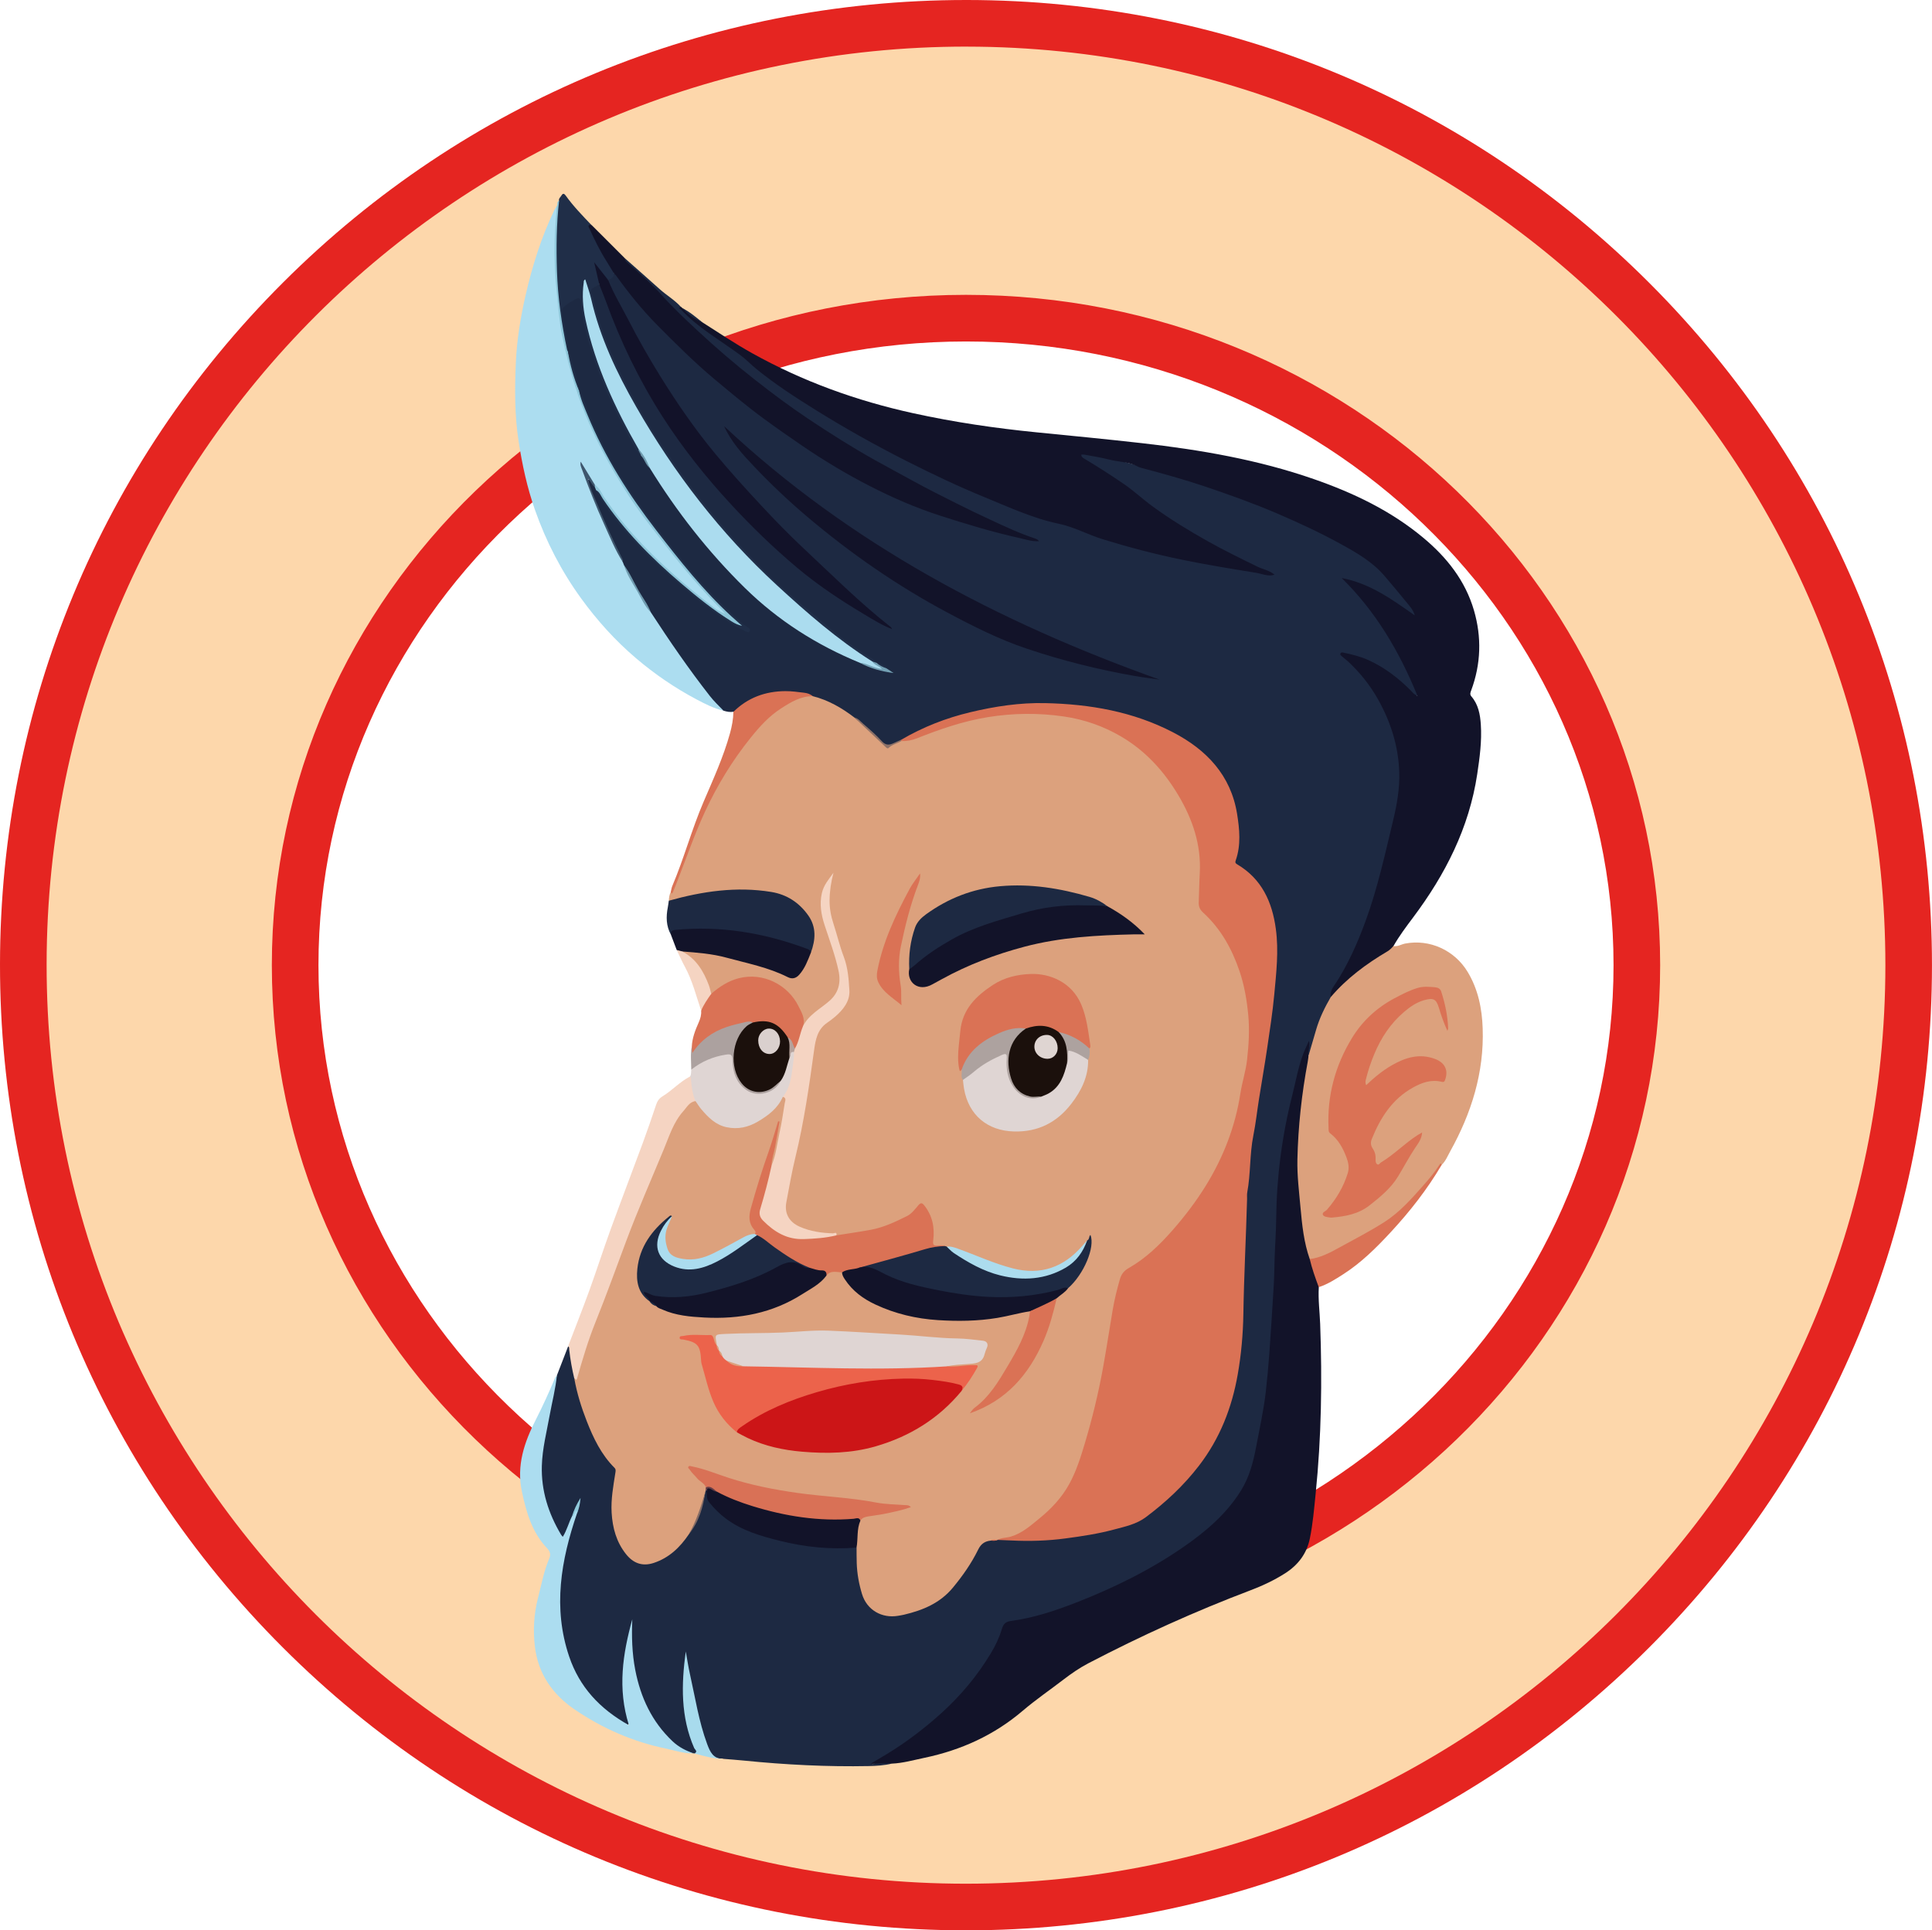 <?xml version="1.0" encoding="UTF-8"?>
<svg id="Capa_2" data-name="Capa 2" xmlns="http://www.w3.org/2000/svg" viewBox="0 0 755.48 755">
  <defs>
    <style>
      .cls-1 {
        fill: #3e566d;
      }

      .cls-1, .cls-2, .cls-3, .cls-4, .cls-5, .cls-6, .cls-7, .cls-8, .cls-9, .cls-10, .cls-11, .cls-12, .cls-13, .cls-14, .cls-15, .cls-16, .cls-17, .cls-18, .cls-19, .cls-20, .cls-21, .cls-22, .cls-23, .cls-24, .cls-25, .cls-26, .cls-27, .cls-28, .cls-29, .cls-30, .cls-31, .cls-32 {
        stroke-width: 0px;
      }

      .cls-2 {
        fill: #a8dbed;
      }

      .cls-3 {
        fill: #dad0ce;
      }

      .cls-4 {
        fill: #ada29f;
      }

      .cls-5 {
        fill: #aca19f;
      }

      .cls-6 {
        fill: #6e99ad;
      }

      .cls-7 {
        fill: #e52521;
      }

      .cls-8 {
        fill: #fdd7ab;
      }

      .cls-9 {
        fill: #8e7167;
      }

      .cls-10 {
        fill: #ec634b;
      }

      .cls-11 {
        fill: #cc1517;
      }

      .cls-12 {
        fill: #da7255;
      }

      .cls-13 {
        fill: #dfd5d2;
      }

      .cls-14 {
        fill: #1d2942;
      }

      .cls-15 {
        fill: #202e48;
      }

      .cls-16 {
        fill: #dca17d;
      }

      .cls-17 {
        fill: #8ec6d9;
      }

      .cls-18 {
        fill: #121229;
      }

      .cls-19 {
        fill: #b5a29c;
      }

      .cls-20 {
        fill: #f5d4c2;
      }

      .cls-21 {
        fill: #1b100c;
      }

      .cls-22 {
        fill: #d97156;
      }

      .cls-23 {
        fill: #836a64;
      }

      .cls-24 {
        fill: #dfd5d3;
      }

      .cls-25 {
        fill: #90cadc;
      }

      .cls-26 {
        fill: #abdcef;
      }

      .cls-27 {
        fill: #6f9baf;
      }

      .cls-28 {
        fill: #acdcee;
      }

      .cls-29 {
        fill: #acddf0;
      }

      .cls-30 {
        fill: #121329;
      }

      .cls-31 {
        fill: #73a0b4;
      }

      .cls-32 {
        fill: #633d47;
      }
    </style>
  </defs>
  <g id="Capa_1-2" data-name="Capa 1">
    <g>
      <path class="cls-7" d="M377.6,755c-100.9,0-195.75-39.32-267.09-110.7C39.17,572.91-.08,478.04,0,377.15c.07-100.78,39.41-195.51,110.76-266.73C182.1,39.22,276.94,0,377.81,0h.39c100.82.1,195.58,39.43,266.82,110.74,71.25,71.31,110.47,166.08,110.45,266.86-.03,100.81-39.33,195.58-110.66,266.85-71.33,71.26-166.18,110.53-267.08,110.56h-.14ZM377.74,133.56c-139.62,0-253.21,109.43-253.21,243.94s113.59,243.94,253.21,243.94,253.21-109.43,253.21-243.94-113.59-243.94-253.21-243.94Z"/>
      <path class="cls-8" d="M378.18,18.23C179.52,18.03,18.38,178.73,18.23,377.17c-.15,198.57,160.9,359.67,359.51,359.6,198.57-.06,359.45-160.81,359.51-359.17.04-198.31-160.66-359.15-359.06-359.36ZM377.74,639.67c-149.91,0-271.44-117.38-271.44-262.18S227.83,115.32,377.74,115.32s271.44,117.38,271.44,262.18-121.53,262.18-271.44,262.18Z"/>
      <g>
        <path class="cls-14" d="M286.77,278.39c-1.32.22-2.6-.02-3.85-.43-2.09-.9-3.49-2.62-4.84-4.31-8.7-10.86-16.58-22.29-24.04-34.03-2.3-4.52-5.1-8.75-7.51-13.21-.93-1.71-1.62-3.57-2.88-5.1-.32-.46-.53-.96-.64-1.51-.42-2.34-1.73-4.31-2.76-6.36-3.59-7.14-6.54-14.55-9.62-21.9-.52-1.25-1.87-3.13-.51-3.91,1.29-.74,1.73,1.65,2.72,2.48.33.43.58.91.77,1.43,2.3,4.85,5.71,8.95,8.99,13.1,4.1,5.2,8.73,9.97,13.55,14.52,9.75,9.2,19.9,17.92,31.33,25.01,1.41.87,2.88,1.68,4.46,2.25.39-.66-.14-.84-.43-1.05-5.4-3.9-10-8.69-14.51-13.53-10.54-11.3-19.9-23.58-28.79-36.19-5.24-7.43-9.84-15.27-13.86-23.47-3.05-6.22-5.52-12.67-8.12-19.06-.09-.2-.16-.4-.22-.61-1.31-4.9-2.51-9.83-4.15-14.63-.09-.21-.16-.43-.21-.66-.38-4.2-1.39-8.3-2.03-12.45-.24-1.59-.84-3.39.21-4.65,1.48-1.76,3.47-3.12,5.74-3.82,1.44-.45,2,.66,2.18,1.79.27,1.72.41,3.48.74,5.17,1.19,6.05,2.7,12.01,4.78,17.86,2.32,6.52,4.94,12.9,7.96,19.1,2.89,5.93,5.75,11.91,9.49,17.39,1.65,1.43,2.27,3.58,3.65,5.2,6.12,9.23,12.29,18.41,19.32,26.99,5.54,6.76,11.29,13.33,17.52,19.45,12.83,12.6,27.72,22.1,44.23,29.14.33.14.67.29.99.45,1.89,1.1,4.01,1.61,6.03,2.35,1.94.71,3.94,1.18,5.88,1.87-.7-.23-1.25-.68-1.77-1.17-.95-1.23-2.43-1.61-3.71-2.32-.19-.09-.36-.2-.53-.32-4.42-2.81-8.71-5.8-12.93-8.91-5.16-3.8-9.8-8.22-14.76-12.25-4.18-3.39-8.22-6.96-12.12-10.65-2.73-2.59-5.55-5.09-8.03-7.97-2.46-2.85-5.27-5.41-7.75-8.25-4.98-5.69-9.86-11.46-14.49-17.44-4.19-5.41-8.15-10.98-11.98-16.64-3.18-4.69-6.25-9.46-9.12-14.37-2.64-4.53-5.25-9.08-7.55-13.78-3.32-6.79-6.65-13.59-9-20.83-1.44-4.43-2.53-8.95-3.87-13.4-.32-1.06-.17-1.88.84-2.41.89-.47,1.68-1.18,2.76-1.22,1.73,1.45,2.06,3.64,2.76,5.58,9.51,26.42,23.31,50.33,41.58,71.67,6.98,8.15,14.36,15.91,22.12,23.29,13.38,12.73,28.33,23.33,44.53,32.17.58.31,1.16.62,1.68,1.02-2.19-1.77-4.35-3.58-6.5-5.39-2.23-1.87-4.43-3.79-6.56-5.78-11.33-10.6-22.77-21.09-33.59-32.23-19.75-20.33-37-42.53-50.48-67.56-3.87-7.19-7.72-14.39-11.43-21.66-.42-.83-1.03-1.63-.78-2.66.75-.97,1.72-1.76,2.42-2.78,1.26,0,1.68,1.09,2.22,1.88,7.83,11.27,17.49,20.91,27.41,30.24,11.42,10.74,23.63,20.57,36.44,29.62,10.79,7.62,21.94,14.65,33.65,20.77,11.07,5.79,22.62,10.43,34.58,14.04,10.04,3.03,20.12,5.89,30.44,7.79-1.56-.32-3.03-.91-4.5-1.52-13.63-5.61-26.77-12.2-39.78-19.1-11.33-6-22.61-12.08-33.48-18.9-15.77-9.9-30.75-20.88-44.83-33.04-6.94-6-13.89-12.05-20.11-18.8-5.4-5.85-11.2-11.25-17.01-16.66-.56-.53-1.32-1.06-.63-2,4.5,3.99,9.03,7.95,13.49,11.97,2.68,2.41,5.85,4.23,8.28,6.93,1.85,2.63,4.51,4.4,6.89,6.46,2.21,1.91,4.55,3.67,7.01,5.22,6.06,3.82,11.54,8.36,17.05,12.91,8.16,6.75,17.22,12.23,26.23,17.76,8.51,5.22,17.24,10.07,26.07,14.73,8.45,4.45,17.06,8.57,25.77,12.48,10.37,4.66,20.86,9.03,31.58,12.83.48.17.94.43,1.44.5,8.19,1.15,15.47,5.12,23.26,7.49,14.24,4.33,28.66,7.87,43.37,10.21,6.62,1.05,13.25,2.06,19.8,3.51.62.14,1.23.4,2.18.14-5.77-1.95-10.9-4.73-16.08-7.38-8.3-4.26-16.44-8.81-24.19-14.02-5.87-3.95-11.39-8.34-16.98-12.66-4.7-3.63-10-6.52-15.01-9.78-.95-.62-2.54-1.21-2.09-2.43.49-1.33,2.07-.61,3.12-.34,4.02,1.02,8.14,1.51,12.17,2.54,24.5,6.28,33.54,8.97,55.11,17.31,13.19,5.1,25.9,11.29,38.1,18.5,7.07,4.18,12.15,10.36,17.3,16.51,1.45,1.73,2.83,3.53,4.12,5.38.6.86,1.83,1.95.99,2.84-.9.95-1.97-.3-2.81-.92-3.93-2.91-7.96-5.63-12.25-8.01-3.91-2.18-7.96-3.94-12.72-5.09,3.37,3.2,6.27,6.35,8.92,9.73,8.07,10.27,14.44,21.53,19.39,33.61.29.72.85,1.62-.02,2.16-.71.43-1.34-.33-1.83-.84-3.57-3.67-7.44-6.98-11.79-9.71-4.55-2.86-9.43-4.85-14.76-5.66-.32.56.12.71.35.91,7.96,6.94,13.71,15.41,17.64,25.18,3.96,9.85,5.16,20.07,3.48,30.47-1.15,7.11-2.9,14.13-4.77,21.11-1.83,6.83-3.34,13.75-5.57,20.46-3.56,10.66-7.55,21.15-13.84,30.58-1.14,1.7-1.94,3.54-2.32,5.56-.45,1.96-1.69,3.54-2.54,5.31-2.37,4.97-3.74,10.26-5.23,15.52-.19.66,0,1.73-1.24,1.66-.9-1.35-.18-2.66.04-3.77-3.33,8.51-6.8,22.31-8.95,34.84-1.64,9.57-2.41,19.18-2.75,28.9-.37,10.83-.93,21.67-1.49,32.49-.35,6.76-.62,13.53-1.08,20.28-.87,12.95-2.32,25.83-5.14,38.53-1.2,5.41-1.99,10.9-4.56,15.92-3.47,6.79-8.27,12.52-14.01,17.45-16.32,14.01-35.28,23.35-55.2,30.97-7.58,2.9-15.33,5.17-23.37,6.33-1.33.19-2.07.81-2.49,2.06-3.31,9.87-9.28,18.07-16.11,25.76-9.15,10.29-19.95,18.5-31.7,25.54-.63.37-1.28.7-1.9,1.08-.53.32-1.25.33-1.7.98-.17.1.33.15.1-.02-.1-.08-.09-.15.05-.2,2.44-.83,4.89-1.32,7.35-.08-2.92.7-5.91.88-8.87.94-16.32.32-32.59-.51-48.83-2.14-2.67-.27-5.36-.46-8.03-.68-.55-.26-1.15-.09-1.72-.15-1.93-.2-3.31-.98-4.17-2.93-2.99-6.78-4.52-13.96-5.97-21.17-1.03-5.13-2.46-10.18-2.93-15.46-1.15,11.48-.74,19.58,1.41,27.74.74,2.82,1.83,5.52,2.76,8.28.18.55,1.06,1.81-.75,1.58l-.13-.08-.15.03c-5.81-.48-9.36-4.49-12.64-8.56-7.71-9.59-11.31-20.73-11.76-32.98-.12-3.38-.81-6.75.16-9.28-.51,3.51-1.43,7.78-2.18,12.09-1.46,8.4-1.05,16.67.92,24.92.07.28.14.57.18.86.07.57.25,1.2-.29,1.63-.55.43-1.13.11-1.63-.16-2.94-1.63-5.76-3.39-8.27-5.67-9.68-8.77-14.68-19.73-16.5-32.62-1.84-12.99-.24-25.41,4.09-37.63.76-2.14.76-4.46,1.7-6.54.84-1.49.81-3.3,1.53-4.47-.77,1.79-1.8,3.86-2.42,6.09-.76,1.97-1.67,3.88-2.39,5.87-.3.82-.68,1.7-1.71,1.79-.95.08-1.4-.73-1.77-1.41-3.68-6.7-6.23-13.76-6.86-21.45-.48-5.8.3-11.46,1.45-17.1,1.58-7.76,2.65-15.63,4.91-23.24,1.46-3.77,2.92-7.53,4.37-11.3,1.17.12.96,1.12,1.06,1.81.52,3.56,1.21,7.09,1.93,10.62,2.69,12.5,6.67,24.44,15.16,34.38.98,1.15.97,2.33.78,3.67-.69,4.82-1.6,9.62-1.31,14.53.33,5.56,1.71,10.76,5.07,15.31,3.04,4.13,6.14,5.21,11.04,3.63,4.35-1.4,7.79-4.17,10.7-7.63.84-1,1.54-2.12,2.41-3.1,1.93-1.98,2.86-4.52,3.84-7,1.19-3.03,2.12-6.17,2.7-9.39.09-.22.24-.4.43-.54.25-.05.46.03.62.23,1.63,7.63,7.78,10.99,13.89,13.99,7.22,3.54,15.07,5.38,23.01,6.67,4.68.76,9.42.78,14.12,1.32,1.23.14,2.47-.04,3.7-.24,1.22-.19,2.46-.37,3.64.24.93,1.06.62,2.35.61,3.55-.04,4.83.61,9.52,1.96,14.19,1.54,5.31,6.08,9.15,12.27,8.56,7.52-.71,14.41-3.12,19.98-8.29,3.78-3.51,6.74-7.8,9.43-12.23,1.13-1.87,2.17-3.79,3.2-5.71,1.08-1.99,2.62-3.05,4.88-3.07.89-.01,1.8.09,2.67-.22.23-.07.46-.12.69-.16,5.17-.03,10.33.67,15.5.31,6.38-.44,12.72-1.31,19.04-2.3,5.56-.88,10.96-2.35,16.38-3.81,2-.54,3.81-1.49,5.47-2.68,14.37-10.26,25.71-22.96,32.04-39.72,2.57-6.8,3.9-13.84,4.95-21,1.32-8.97,1.3-17.99,1.73-27,.38-8.15.11-16.33.86-24.45.4-4.37.19-8.74.41-13.1.16-3.19.8-6.34,1.03-9.54.19-2.61.21-5.23.51-7.85,1.22-10.42,3.17-20.72,4.75-31.08,1.35-8.86,2.98-17.67,3.98-26.58.95-8.47,1.98-16.95,1.48-25.51-.5-8.57-2.85-16.5-8.41-23.25-1.73-2.11-3.88-3.74-6.16-5.19-1.3-.82-1.59-1.74-1.33-3.28,2.3-13.95.38-26.72-9.79-37.57-5.79-6.18-12.56-10.52-20.24-13.75-9.34-3.93-19.01-6.47-29.06-7.7-14.46-1.78-28.74-1.18-42.94,2.24-9.78,2.35-19.01,6.02-27.88,10.69-1.34.57-2.6,1.29-3.95,1.84-1.66.67-2.98.4-4.32-.92-3.05-3.01-6.19-5.94-9.5-8.67-.4-.33-.82-.59-1.3-.79-4.95-3.68-10.33-6.52-16.2-8.43-2.22-1.01-4.54-1.47-6.99-1.47-2.74,0-5.45-.45-8.24.06-5.22.95-9.83,3.07-13.98,6.29-.51.4-.96.92-1.69.9Z"/>
        <path class="cls-16" d="M275.93,583c-.04.13-.07.27-.09.4-1.3,5.89-3.07,11.6-6.46,16.68-3.46,5.12-7.72,9.24-13.76,11.23-4.47,1.47-8,.1-10.82-3.44-3.77-4.73-5.28-10.26-5.63-16.21-.31-5.28.65-10.43,1.46-15.6.12-.75.26-1.36-.37-1.99-5.16-5.16-8.23-11.59-10.84-18.26-2.09-5.36-3.8-10.84-4.83-16.52.1,0,.68-.25.67-.29-.16-.6.02-1.15.19-1.71,2.29-7.67,4.76-15.27,7.77-22.7,5.44-13.43,9.98-27.21,15.51-40.6,4.58-11.1,9.22-22.19,13.91-33.25,1.53-3.61,3.94-6.61,6.73-9.32.69-.67,1.42-1.29,2.5-1.01,1.28.57,1.87,1.78,2.63,2.84,4.69,6.48,10.95,8.9,17.83,6.59,5.09-1.71,9.22-4.86,12.39-9.25.49-.68.72-1.64,1.74-1.83,1.36.44,1.17,1.59,1.02,2.54-1.22,7.55-2.48,15.09-4.33,22.51-.19.76-.37,1.59-1.23,1.94-.77-.36-.72-1.08-.58-1.69,1.03-4.68,1.87-9.4,2.95-14.07.06-.27.1-.58.25-.61-.88,1.66-.98,3.68-1.55,5.55-2.36,7.72-5.29,15.25-7.44,23.04-.44,1.61-.85,3.23-1.31,4.84-.77,2.71-.87,5.28,1.06,7.63.61.75.94,1.69,0,2.53-4.1.79-7.41,3.29-10.99,5.18-4.26,2.25-8.45,4.59-13.4,4.99-2.52.21-4.93-.19-7.27-1.09-1.97-.75-2.81-2.45-3.45-4.27-1.36-3.88-.24-7.45,1.41-10.92-.24-.18-.45-.05-.6.09-5.34,4.83-9.66,10.3-10.96,17.64-.4,2.24-.37,4.5-.04,6.74.42,2.85,1.71,5.23,3.98,7.06.15.14.3.28.44.44.74.93,1.8,1.36,2.82,1.86,5.3,2.7,10.94,3.95,16.87,3.86,5.46-.08,10.92.41,16.36-.37,7.52-1.08,14.51-3.69,21.11-7.38,2.86-1.6,5.53-3.52,8.24-5.37,1.16-.79,2.03-1.87,2.9-2.95,1.63-1.71,4.66-2.15,6.77-.99,2.99,6.03,7.84,9.91,13.94,12.55,9.09,3.94,18.56,5.66,28.42,5.84,9.29.17,18.44-.55,27.43-2.97,1.03-.28,2.11-.63,3.22-.27,1.2.84.61,1.96.4,2.98-1.2,5.62-3.61,10.74-6.5,15.67-3.45,5.91-6.76,11.91-11.6,16.87-1.23,1.26-2.67,2.25-3.89,3.4,13.35-5.11,21.97-15.63,27.55-29.56,1.88-4.69,2.84-9.62,4.34-14.4,1.34-1.62,3.32-2.53,4.63-4.19,5.28-5.2,8.56-11.34,8.96-19.12-.45.68-.73,1.16-1.13,1.55-2.65,3.34-5.76,6.15-9.35,8.46-2.96,1.9-6.2,2.66-9.65,3.13-7.3,1.01-13.77-1.72-20.32-4.07-3.97-1.42-7.9-2.99-11.84-4.52-1.17-.46-2.38-.67-3.63-.68-.35-.02-.69-.08-1.03-.16-.98-.35-2.01-.25-3.02-.26-1.54-.02-2.38-.69-2.07-2.29.47-2.42-.04-4.78-.34-7.15-.29-2.24-1.4-4.1-2.71-5.87-.58-.79-1.23-1.01-1.98-.24-7.5,7.71-17.37,9.41-27.36,10.77-1.57.21-3.12.77-4.74.48-2.28-.92-4.74-.43-7.09-.89-2.44-.48-4.85-.99-7.15-1.96-4.84-2.06-6.82-5.41-6-10.59.96-6.12,2.26-12.18,3.65-18.22,2.43-10.59,4.43-21.26,5.81-32.05.55-4.34,1.37-8.64,1.96-12.97.28-2.08,1.26-3.85,2.77-5.34,1.2-1.17,2.4-2.33,3.77-3.32,5.18-3.76,7.34-8.56,6.31-15.13-1.07-6.83-3.31-13.26-5.39-19.76-1.4-4.36-2.28-8.72-1.98-13.31.16-2.41.49-4.77,1.06-6.37-3.98,4.79-4.1,10.83-2.18,17.14.64,2.09,1.28,4.19,2.08,6.22,1.87,4.7,3.04,9.57,3.91,14.55.77,4.46-1.13,7.81-4.18,10.67-1.54,1.44-3.36,2.56-5.04,3.85-1.62,1.25-3.17,2.57-4.09,4.48-.26.53-.6,1.01-1.27,1.08-1-.87-.26-2.05-.53-3.08-3.59-13.34-18.37-20.15-30.1-12.85-1.76,1.1-3.31,2.57-5.33,3.24-1.15-1.12-1.25-2.72-1.8-4.11-1.9-4.82-4.73-8.9-9.14-11.76-.35-.23-.77-.47-.45-1.02,3.04-.54,6.07-.01,9.08.23,3.71.3,7.23,1.64,10.85,2.4,3.56.75,7.02,1.89,10.56,2.74,3.34.8,6.45,2.26,9.56,3.69,3.32,1.54,4.8,1.14,6.63-2.07,1.22-2.15,2.23-4.42,3.18-6.71,1.15-2.77,1.22-5.67.99-8.59-.14-1.77-.72-3.42-1.79-4.85-3.71-4.95-8.37-8.37-14.66-9.36-9.46-1.49-18.83-.89-28.18.84-3.07.57-6.14,1.17-9.17,1.96-.76.2-1.53.53-2.32.08.03-1.21.18-2.4.78-3.49,1.84-2.81,2.7-6.06,3.87-9.15,3.85-10.14,7.59-20.33,12.73-29.91,5.42-10.11,11.85-19.53,19.71-27.92,3.44-3.67,7.77-6.15,12.08-8.53,2.02-1.12,4.56-1.96,7.11-1.01,6.06,1.53,11.35,4.58,16.27,8.35,3.88,3.24,7.64,6.61,11.24,10.17.89.88,1.54,1.37,2.95.7,1.48-.71,2.92-1.59,4.53-2.04,3.02-.27,5.79-1.36,8.58-2.45,10.57-4.11,21.37-7.44,32.75-8.15,14.33-.89,28.38.21,41.5,6.99,9.7,5.02,17.3,12.27,23.37,21.22,5.6,8.26,9.41,17.25,10.62,27.25.34,2.77.42,5.56.1,8.29-.4,3.43-.21,6.84-.33,10.26-.05,1.5.52,2.65,1.57,3.68,11.28,10.97,16.29,24.69,17.74,40.07.93,9.87-.54,19.41-2.49,29.03-1.59,7.82-3.37,15.55-6.3,22.94-4.64,11.7-11.55,22.05-19.7,31.59-5.66,6.63-11.87,12.64-19.54,16.97-1.46.83-1.82,2.38-2.27,3.85-2.23,7.28-3.29,14.79-4.45,22.28-2.37,15.22-5.8,30.18-10.19,44.96-3.53,11.87-10.14,21.26-19.96,28.71-4.17,3.16-8.6,4.95-13.72,5.31h.02c-.83.43-1.76-.03-2.61.3-2.33.21-3.88,1.21-5,3.49-2.63,5.38-6.05,10.26-9.89,14.9-5.03,6.08-11.75,8.85-19.11,10.59-.78.18-1.57.31-2.36.44-6.24,1.06-12.18-2.2-14.09-8.57-1.19-3.95-1.91-7.91-2.05-12.01-.07-2.04-.04-4.08-.06-6.12-.76-3.59-.29-7.08.89-10.51.81-1.49,2.19-2.06,3.76-2.3,4.97-.77,9.91-1.64,14.99-3.15-8.66-.33-16.92-2.05-25.29-2.86-7.53-.73-15.07-1.42-22.55-2.62-10.02-1.61-19.83-4.07-29.28-7.82-2.23-.88-4.58-1.18-7.19-1.76,1.26,2.22,2.98,3.57,4.52,5.07.68.66,1.48,1.21,1.6,2.26.05.53-.12.98-.46,1.38Z"/>
        <path class="cls-30" d="M520.35,390c-.25-1.67.42-3.16,1.29-4.43,2.72-3.97,4.98-8.18,7.05-12.52,2.03-4.27,3.78-8.65,5.4-13.08,4.63-12.71,7.51-25.92,10.66-39.04,1.49-6.2,2.61-12.45,2.4-18.94-.33-10.21-3.33-19.57-8.25-28.38-3.1-5.54-7.04-10.48-11.69-14.83-.74-.69-1.58-1.27-2.33-1.95-.35-.32-.96-.63-.72-1.22.25-.61.9-.4,1.35-.31,3.27.69,6.5,1.49,9.57,2.88,6.32,2.85,11.68,7,16.55,11.86.69.69,1.24,1.59,2.64,2.11-7.1-17.39-16.31-33.01-29.63-46.07,10.99,2.07,19.74,8.38,28.58,14.62-.58-2.19-2.1-3.74-3.42-5.38-2.73-3.38-5.55-6.7-8.37-10.02-4.82-5.66-11.17-9.24-17.55-12.74-7.97-4.37-16.2-8.17-24.56-11.76-9.22-3.95-18.64-7.31-28.13-10.52-8.26-2.79-16.65-5.09-25.07-7.33-.97-.26-1.85-.85-2.8-1.2-3.09-1.12-6.41-1.18-9.6-2-3.18-.81-6.5-1.37-9.78-1.94-.35-.06-.71,0-1.11,0-.01.97.7,1.31,1.27,1.65,5.24,3.12,10.39,6.44,15.41,9.88,3.92,2.68,7.44,6,11.32,8.82,6.88,5.01,14.13,9.43,21.55,13.59,6.33,3.55,12.85,6.73,19.37,9.91,2.13,1.04,4.59,1.38,6.64,3.13-2.6.82-4.84-.37-7.09-.73-9.86-1.59-19.72-3.2-29.5-5.22-10.36-2.14-20.6-4.84-30.72-7.97-5.77-1.79-11.12-4.78-17.04-6.01-10.11-2.1-19.4-6.46-28.85-10.32-10.43-4.26-20.61-9.11-30.67-14.2-12.25-6.2-24.23-12.91-35.88-20.18-7.82-4.88-15.56-9.9-22.73-15.73-2.2-1.78-4.16-3.87-6.43-5.55-4.03-2.97-8.23-5.7-12.32-8.6-3.86-2.73-7.53-5.7-10.79-9.14-.22-.23-1.46-.61-.12-1.12.17.14.33.28.5.41,2.59,1.96,5.13,4.01,7.94,5.66,6.38,4.07,12.67,8.28,19.29,11.98,19.86,11.09,41.01,18.71,63.2,23.57,15.88,3.48,31.93,5.84,48.1,7.45,13.77,1.37,27.55,2.69,41.3,4.25,22.82,2.59,45.4,6.47,67.18,14.05,15.51,5.4,30.18,12.39,42.89,23.02,9.13,7.63,16.31,16.68,19.71,28.28,3.08,10.52,2.76,21.01-1.06,31.33-.32.86-.64,1.55.09,2.4,2.71,3.15,3.41,7.04,3.67,11,.43,6.51-.45,12.94-1.41,19.36-3.17,21.02-12.47,39.26-25.07,56.06-2.71,3.61-5.42,7.23-7.67,11.16-.19,1.29-1.09,2.01-2.12,2.61-7.87,4.56-15.01,10.02-21.14,16.78-.31.34-.59.9-1.24.59Z"/>
        <path class="cls-30" d="M348.61,689.82c-2.68-.37-5.33.18-8.13,0,2.14-1.27,4.29-2.53,6.41-3.82,7.58-4.63,14.6-9.98,21.21-15.95,7.61-6.89,14.09-14.64,19.36-23.42,1.77-2.94,3.26-6.03,4.25-9.31.59-1.96,1.26-3,3.68-3.33,8.81-1.19,17.21-3.98,25.49-7.21,14.75-5.76,28.88-12.7,41.93-21.74,8.71-6.04,16.7-12.82,22.41-21.96,3.26-5.22,4.8-10.99,5.93-16.95,1.35-7.19,2.96-14.33,3.8-21.6.58-5.04,1.04-10.09,1.4-15.15.64-8.82,1.19-17.66,1.72-26.49.21-3.55.24-7.12.35-10.67.16-5.16.56-10.31.61-15.48.17-16.3,2.24-32.37,6.25-48.19,1.37-5.41,2.32-10.94,4.27-16.19.62-1.67,1.42-3.27,2.29-5.25.64,2.23-.55,3.95-.13,5.73.74.83.47,1.78.31,2.7-1.21,6.81-2.47,13.63-2.95,20.53-.54,7.83-1.81,15.68-1,23.52.94,9.1,1.18,18.3,3.11,27.29.37,1.71,1.02,3.34,1.42,5.04.67,2.99,1.73,5.87,2.68,8.77.29.88.78,1.75.42,2.74-.3,4.82.35,9.6.53,14.41.81,22.17.49,44.3-1.77,66.39-.6,5.87-1.08,11.75-2.27,17.54-1.23,5.99-4.66,10.41-9.73,13.63-4.25,2.7-8.78,4.83-13.49,6.61-21.73,8.24-42.86,17.82-63.46,28.58-3.44,1.8-6.59,3.99-9.66,6.34-5.32,4.08-10.87,7.88-15.96,12.22-11.2,9.54-24.08,15.37-38.37,18.37-4.27.89-8.47,2.11-12.87,2.29Z"/>
        <path class="cls-16" d="M512.15,492.46c-2.28-6.49-2.99-13.25-3.6-20.05-.56-6.28-1.36-12.55-1.22-18.88.28-12.89,1.68-25.66,4.05-38.33.15-.78.21-1.58.32-2.37.98-3.34,1.96-6.67,2.93-10.01,1.31-4.54,3.37-8.74,5.73-12.82,6.25-7.34,13.87-12.99,22.12-17.86.95-.56,1.69-1.31,2.39-2.12,1.66.31,3.06-.67,4.6-.97,9.6-1.83,19.32,2.62,24.42,11.07,4.12,6.82,5.63,14.36,5.89,22.1.6,17.27-4.39,33.16-12.71,48.12-1.02,1.83-1.78,3.83-3.36,5.3-2.41,2.51-4.19,5.52-6.47,8.14-6.63,7.64-13.86,14.49-23.04,19.08-4.29,2.14-8.46,4.55-12.65,6.9-2.3,1.29-4.68,2.38-7.31,2.8-.7.11-1.43.43-2.09-.12Z"/>
        <path class="cls-29" d="M254.49,239.48c7.3,11.21,14.86,22.23,23.11,32.77,1.61,2.06,3.51,3.84,5.32,5.71-3.79-.87-7.22-2.64-10.6-4.43-8.43-4.47-16.28-9.84-23.55-16.02-8.12-6.9-15.21-14.76-21.48-23.39-7.75-10.67-13.74-22.28-18.1-34.69-3.06-8.7-5-17.69-6.4-26.84-1.58-10.29-1.53-20.62-1.07-30.92.39-8.74,1.81-17.43,3.76-26.01,2.66-11.65,6.22-22.98,11.42-33.77.22-.45.54-.85.81-1.28.6.49.52,1.15.47,1.81-.43,6.09-1.04,12.2-.7,18.3.37,6.74.49,13.48,1.49,20.2.93,6.26,1.77,12.52,3.26,18.68,3.17,13.17,7.94,25.75,14.37,37.63,5.29,9.79,11.24,19.2,18.18,27.96,4.34,5.47,8.46,11.1,12.94,16.46,4.67,5.59,9.48,11.04,14.59,16.22.67.68,2.04,1.51,1.28,2.42-.76.91-1.8-.26-2.62-.81-6.43-4.41-12.32-9.49-18.18-14.63-3.01-2.64-5.94-5.39-8.78-8.18-6.59-6.48-12.57-13.53-17.82-21.18-1.27-1.85-2.14-3.97-3.76-5.58-1.9-2.65-3.85-5.27-4.73-7.5,1.51,3.17,2.43,7.52,4.15,11.58,3.25,7.71,6.52,15.4,10.32,22.85.49.97.99,1.94,1.35,2.96.16.42.33.83.49,1.25,3.2,6.3,6.63,12.47,10.47,18.41Z"/>
        <path class="cls-30" d="M244.46,101.13c-.12.68.3,1.09.75,1.48,4.72,4.11,9.45,8.24,13.62,12.89,4.33,4.83,9.04,9.26,13.77,13.67,7.28,6.78,14.81,13.25,22.64,19.39,6.74,5.29,13.59,10.43,20.71,15.18,8.51,5.68,17.14,11.16,26.08,16.16,4.94,2.76,9.94,5.42,14.89,8.15,5.59,3.08,11.32,5.94,17.03,8.81,4.34,2.18,8.73,4.29,13.13,6.34,5.86,2.73,11.71,5.47,17.87,7.49.51.17.96.53,1.38.97-2.71.22-5.23-.67-7.76-1.24-10.49-2.34-20.76-5.43-30.98-8.74-9.52-3.08-18.64-7.05-27.49-11.59-9.17-4.7-18.02-10.01-26.56-15.85-4.98-3.4-9.91-6.85-14.77-10.41-6.68-4.88-13-10.2-19.35-15.5-7.94-6.64-15.24-13.94-22.51-21.28-5.88-5.95-11.1-12.46-15.98-19.24-.25-.34-.59-.62-.89-.92-1.25-.52-1.66-1.79-2.31-2.78-2.87-4.36-5.3-8.97-7.43-13.74-.18-.4-.35-.8-.44-1.22-.11-.49-.34-1.05.14-1.42.52-.4.91.2,1.37.32,4.36,4.36,8.73,8.72,13.09,13.08Z"/>
        <path class="cls-29" d="M225.66,591.83c-6.3,18.41-9.55,37.02-3.09,56.1,4.01,11.84,11.9,20.45,23.36,26.83-4.53-14.36-2.4-27.93,1.32-41.42-.28,6.64-.11,13.26,1.15,19.77,2.07,10.74,6.49,20.32,14.62,27.97,2.41,2.26,5.17,3.67,8.22,4.7-3.69.16-7.15-1.1-10.68-1.83-12.95-2.66-24.83-7.84-35.78-15.28-8.79-5.97-14.34-14.04-15.61-24.59-.76-6.34-.42-12.78,1.2-19.06,1.34-5.2,2.29-10.51,4.42-15.48.65-1.5.34-2.7-.83-3.94-5.89-6.21-8.13-13.99-9.87-22.15-2.19-10.31.93-19.36,5.47-28.25,2.72-5.32,5.17-10.75,7.49-16.25.16-.39.48-.71.72-1.07-.52,5.29-1.87,10.42-2.82,15.63-1.19,6.58-2.88,13.08-3.07,19.81-.28,9.74,2.57,18.63,7.51,26.92.14.24.35.44.68.85,1.63-2.64,2.31-5.52,3.63-8.11.64-.35.53-1.11.9-1.61.26-.37.29-1.16.95-.87.53.23.29.86.13,1.33Z"/>
        <path class="cls-20" d="M271.97,430.68c-2.39.3-3.36,2.37-4.73,3.89-3.9,4.32-5.55,9.84-7.71,15.05-4.92,11.88-10.12,23.65-14.63,35.7-3.97,10.62-7.8,21.29-12.04,31.8-2.91,7.22-5.09,14.65-7.23,22.1-.32,1.13-.72-.27-1.04.07-.89-3.74-1.58-7.52-2-11.35-.05-.48.13-1.05-.45-1.36,2.77-7.25,5.63-14.46,8.28-21.75,2.87-7.93,5.44-15.96,8.32-23.89,4.12-11.33,8.44-22.59,12.62-33.91,1.84-4.98,3.55-10,5.24-15.03.47-1.39,1.2-2.42,2.46-3.19,3.78-2.3,6.78-5.71,10.75-7.75.32-.03.63.08.68.37.48,3.08,1.47,6.07,1.48,9.23Z"/>
        <path class="cls-14" d="M261.51,352.3c13.13-3.68,26.41-5.66,40.05-3.44,6.15,1,10.97,4.19,14.51,9.21,3.23,4.57,2.84,9.54,1.01,14.53-10.67-4.51-21.78-7.18-33.31-8.28-5.46-.52-10.9-.27-16.35-.31-1.8-.01-3.66.13-5.08,1.53-1.89-3.39-1.92-6.99-1.2-10.68.17-.85.25-1.71.38-2.57Z"/>
        <path class="cls-15" d="M231.37,88.05c-1.9-.4-1.12.84-.82,1.5,1.93,4.22,3.96,8.4,6.44,12.33,1.04,1.65,2.04,3.34,3.06,5.01.14,1.62-1.08,2.1-2.22,2.65-1.64-.04-1.79-1.67-2.66-2.53-.87-.86-1.54-1.89-2.01-2.72.43,2.14,1.92,4.36,1.18,6.98-1.1.69-2.61,1.14-3.2,2.13-.65,1.11.74,2.35.98,3.62,1.59,8.24,4.67,15.94,8.07,23.58,4,8.97,8.79,17.51,13.76,25.95,2.87,4.86,6.18,9.46,9.34,14.14,3.65,5.4,7.56,10.61,11.62,15.7,4.74,5.94,9.56,11.81,14.81,17.32,4.03,4.24,8,8.55,12.22,12.59,3.71,3.55,7.71,6.8,11.61,10.14,4.02,3.43,8.13,6.78,12.13,10.23,3.74,3.22,7.82,5.98,11.84,8.81,1.75,1.23,3.88,1.95,5.21,3.77-.66.41-1.28.08-1.9-.11-7.39-4.45-14.22-9.67-20.77-15.25-8.82-7.51-17.6-15.05-25.73-23.35-10.63-10.86-20.32-22.48-29.17-34.83-9.4-13.12-17.86-26.81-24.81-41.41-3.74-7.86-6.93-15.91-9.03-24.36-.74-2.96-1.74-5.84-2.56-9.12-1.35,9.76,1.54,18.53,4.27,27.26,4.1,13.14,10.35,25.35,17.02,37.35.2.92,1.07,1.72.54,2.79-1.85-1.69-2.82-4.01-3.96-6.12-4.4-8.18-8.66-16.46-11.94-25.17-3.42-9.08-6.52-18.27-7.39-28.04-.22-2.47-.83-2.78-3.01-1.47-1.3.78-2.63,1.58-3.75,2.59-1.33,1.2-.64,2.85-.45,4.29.56,4.44,1.98,8.75,1.96,13.27-.84-.07-.73-.78-.83-1.3-2.03-10.05-3.42-20.16-3.78-30.43-.28-8.01-.14-15.98.48-23.96.09-1.15.31-2.28.66-3.38-.14-.91.61-1.4.99-2.06.55-.97,1.1-.71,1.63.03,2.99,4.2,6.59,7.87,10.12,11.59Z"/>
        <path class="cls-12" d="M278.11,388.71c3.15-2.72,6.6-5.01,10.66-6.07,9.76-2.55,19.37,2.68,23.39,10.77,1.24,2.5,2.87,4.96,1.83,8,.65,2.13-.95,3.77-1.27,5.69-.19,1.15-.38,2.45-1.63,3.11-1.01.16-1.12-.69-1.39-1.3-.45-1.06-.93-2.08-1.89-2.78-.11-.09-.25-.17-.32-.29-2.93-5.35-7.68-6.28-13.17-5.46-7.41.3-14.05,2.57-19.61,7.63-1.44,1.31-2.6,2.85-3.89,4.73-.57-1.36-.36-2.4-.3-3.43.16-3.34,1.35-6.39,2.68-9.38.67-1.5,1.11-2.99.97-4.64.47-2.7,1.6-4.99,3.93-6.58Z"/>
        <path class="cls-24" d="M271.97,430.68c-1.11-2.55-1.47-5.26-1.74-7.99-.06-.56.11-1.18-.42-1.61.56-.83.37-1.8.5-2.7,1.77-2.76,4.67-3.83,7.5-4.96,1.96-.78,4.06-1.16,6.15-1.5,2.29-.37,2.89.16,3.04,2.45.21,3.14.73,6.15,2.55,8.89,3.75,5.62,12.54,4.81,15.14-.57,1.96-2.84,2.37-6.28,3.6-9.4.52-.93.34-2.7,2.29-1.9.44.54.58,1.21.48,1.84-.71,4.53-.55,9.24-2.76,13.48-.53,1.02-1.22,1.76-2.19,2.29-1.96,4.48-5.64,7.23-9.67,9.63-3.82,2.27-7.85,3.19-12.29,2.26-4.35-.92-7.21-3.85-9.91-7.02-.84-.99-1.51-2.12-2.26-3.18Z"/>
        <path class="cls-30" d="M262.34,365.55c-.08-1.2.28-1.7,1.68-1.84,17.59-1.71,34.53,1.12,51.01,7.2.84.31,1.9.5,2.06,1.7-1.22,3.04-2.32,6.14-4.58,8.65-1.31,1.46-2.8,1.77-4.5.91-7.56-3.82-15.81-5.38-23.89-7.59-5.74-1.57-11.52-1.98-17.36-2.44-.95.71-1.53,0-2.14-.57-.76-2-1.52-4.01-2.28-6.01Z"/>
        <path class="cls-12" d="M317.8,272.29c-4.73-.01-8.53,2.32-12.34,4.77-4.73,3.03-8.38,7.09-11.87,11.42-7.21,8.95-13.13,18.67-17.95,29.07-4.04,8.71-7.15,17.8-10.65,26.73-.61,1.55-1.2,3.12-1.85,4.66-.35.84-.65.61-.84-.11.2-.77.29-1.59.6-2.31,4.57-10.77,7.59-22.12,12.21-32.89,3.77-8.81,7.79-17.56,10.35-26.85.75-2.73,1.28-5.51,1.32-8.36,5.63-5.55,12.5-8.05,20.29-8.1,2.46-.02,4.93.34,7.38.63,1.21.14,2.42.49,3.36,1.37Z"/>
        <path class="cls-12" d="M512.15,492.46c4.11-.52,7.69-2.37,11.27-4.35,6.03-3.33,12.19-6.46,17.99-10.18,5.98-3.83,10.63-9.15,15.29-14.42,2.25-2.55,4.44-5.16,6.26-8.05.38-.6.65-.41.75.2-5.6,9.51-12.36,18.15-19.85,26.24-5.65,6.1-11.53,11.96-18.57,16.47-3.05,1.95-6.11,3.95-9.61,5.07-1.33-3.61-2.65-7.23-3.52-10.98Z"/>
        <path class="cls-5" d="M305.21,422.82c-2.12,4.75-9.14,6.53-13.4,3.49-4.08-2.91-5.3-7.13-5.38-11.78-.03-2.14-.79-2.32-2.62-2.03-5.03.79-9.53,2.7-13.51,5.88,0-3.03-.38-6.06.22-9.08.06.86.12,1.71.18,2.61,3.27-5.01,7.81-8.3,13.35-10.19,2.45-.84,5.01-1.39,7.54-1.98.9-.21,1.87-.33,2.75.19-.08.39-.36.62-.67.82-6.14,4.09-7.81,12.7-4.88,19.82,2.66,6.44,9.05,7.82,14.36,3.27.58-.5,1.07-1.25,2.03-1.02Z"/>
        <path class="cls-17" d="M218.63,78.49c-1.04,9.12-1.14,18.27-.84,27.42.34,10.41,1.79,20.69,3.95,30.87.06.27.23.52.35.78,0,0,0-.02,0-.02,1.5,5.11,2.81,10.26,4.37,15.35l-.02-.03c1.82,4.88,3.58,9.8,5.79,14.52,2.16,4.6,4.32,9.22,6.91,13.6,3.88,6.57,7.93,13.04,12.47,19.18,5.23,7.06,10.54,14.06,16.14,20.84,6.43,7.8,13.18,15.31,20.9,21.89.68.58,2.2,1.3,1.5,2.24-.64.85-1.86-.29-2.65-.78-6.23-3.88-12.12-8.21-17.76-12.93-6.42-5.37-12.66-10.92-18.54-16.89-6.54-6.65-12.34-13.9-17.31-21.8-.24-.38-.52-.7-.8-1.02-.16-.41-.33-.81-.49-1.22-.21-.29-.24-.58,0-.87,1.96,1.22,2.64,3.42,3.86,5.18,3.93,5.68,8.18,11.09,12.89,16.15,9.12,9.82,19.22,18.54,29.83,26.7,1.29,1,2.74,1.8,4.4,2.38-.51-.54-1-1.11-1.52-1.63-7.55-7.57-14.47-15.7-21.04-24.12-5.3-6.8-10.74-13.51-15.4-20.77-7.23-11.26-13.62-22.94-18.32-35.56-3.31-8.89-5.68-18-7.57-27.23-1.07-5.23-1.4-10.62-1.97-15.95-.75-6.95-1.02-13.92-.84-20.9.12-4.42.53-8.83.81-13.25.41-.67-.13-1.74.92-2.13Z"/>
        <path class="cls-2" d="M271.52,685.82c1.53-.71.17-1.56-.06-2.08-5.33-12.19-5.06-24.91-3.3-37.8.55,3.01,1,6.04,1.67,9.03,2.04,9.08,3.42,18.31,6.67,27.1,1.17,3.16,2.41,5.92,6.39,5.88-3.92,0-7.63-1.15-11.36-2.12Z"/>
        <path class="cls-20" d="M264.62,371.56c.71.19,1.43.38,2.14.57,5.46,2.85,8.37,7.73,10.44,13.25.4,1.07.61,2.22.91,3.33-1.46,2.1-2.95,4.19-3.93,6.58-1.96-5.74-3.39-11.68-6.32-17.07-1.18-2.16-2.17-4.43-3.24-6.65Z"/>
        <path class="cls-14" d="M274.67,126.12c-3.09-1.26-5.66-3.26-7.94-5.66,2.94,1.48,5.43,3.58,7.94,5.66Z"/>
        <path class="cls-12" d="M390.07,602.28c1.6-.92,3.47-.76,5.19-1.27,4.49-1.33,7.81-4.36,11.29-7.2,4.6-3.75,8.61-8.03,11.5-13.25,2.73-4.93,4.43-10.28,6.04-15.64,2.97-9.87,5.41-19.88,7.24-30.02,1.35-7.48,2.5-15,3.76-22.49.69-4.08,1.69-8.09,2.83-12.07.56-1.97,1.59-3.32,3.5-4.4,6.63-3.78,12.05-9.04,17.08-14.76,4.86-5.53,9.29-11.37,13.14-17.63,6.8-11.08,11.41-22.98,13.4-35.9.68-4.43,2.12-8.72,2.62-13.21.64-5.78,1-11.52.46-17.36-.55-5.89-1.53-11.64-3.42-17.23-2.96-8.74-7.35-16.62-14.24-22.92-1.22-1.12-1.78-2.29-1.71-3.99.15-3.77.18-7.55.4-11.32.63-11.04-2.75-21.08-8.31-30.46-5.65-9.53-12.92-17.53-22.57-23.16-6.91-4.04-14.36-6.61-22.28-7.77-9.91-1.44-19.81-1.34-29.7.26-9.59,1.55-18.7,4.69-27.68,8.26-2.01.8-4.02,1.19-6.16,1.09-.25-.15-.26-.31-.04-.5,8.46-4.97,17.51-8.5,27.01-10.77,9.63-2.3,19.39-3.79,29.36-3.56,17.44.39,34.33,3.31,49.95,11.44,13.09,6.8,22.61,16.83,25.02,31.92.95,5.94,1.57,12.18-.54,18.16-.28.78-.13,1.12.58,1.54,9.6,5.68,13.69,14.7,15.11,25.27,1.16,8.59.18,17.12-.62,25.69-.66,7.03-1.75,13.98-2.77,20.95-.98,6.67-2.16,13.3-3.21,19.96-.75,4.72-1.25,9.48-2.19,14.15-1.48,7.36-1.02,14.9-2.39,22.26-.16.85-.05,1.75-.07,2.62-.41,14.99-1.21,29.97-1.45,44.97-.13,7.91-.83,15.82-2.2,23.62-2.29,13.08-6.99,25.1-15.18,35.74-5.96,7.75-12.99,14.29-20.76,20.11-3.71,2.78-8.13,3.67-12.45,4.83-6.22,1.68-12.6,2.63-18.97,3.48-7,.94-14.05,1.15-21.12.8-1.82-.09-3.63-.15-5.45-.22Z"/>
        <path class="cls-26" d="M249.66,175.61c-9.15-15.93-16.81-32.46-20.69-50.55-1.04-4.82-1.4-9.65-.72-14.54.05-.39-.1-.89.6-1.24.79,2.57,1.73,5.07,2.32,7.64,3.44,15.09,9.99,28.88,17.61,42.2,14.87,25.97,32.96,49.46,54.99,69.76,11.73,10.8,23.76,21.31,37.33,29.85.9.77,2.11.97,3.07,1.64.46.32,1.12.67.82,1.34-.3.65-.91.17-1.35.06-2.53-.64-4.92-1.71-7.39-2.53-16.82-6.91-31.91-16.47-44.93-29.24-14.37-14.1-26.67-29.84-37.24-46.96-1.49-2.46-2.84-5-4.4-7.42Z"/>
        <path class="cls-30" d="M453.43,265.82c-3.28-.48-6.58-.88-9.84-1.45-14.31-2.51-28.37-6.04-42.14-10.68-10.86-3.65-21.05-8.8-31.14-14.19-9.63-5.14-18.93-10.82-27.92-16.97-9.28-6.35-18.2-13.19-26.79-20.47-7.35-6.22-14.3-12.83-20.9-19.79-4.43-4.67-8.79-9.47-11.54-15.58,49.17,46.06,107.25,76.65,170.28,99.13Z"/>
        <path class="cls-18" d="M234.35,111.28c-.65-2.8-1.3-5.6-2.02-8.71,1.96,2.48,3.73,4.73,5.5,6.97,2.19,5.49,5.29,10.53,7.98,15.77,3.79,7.37,7.88,14.58,12.25,21.63,6.59,10.63,13.65,20.92,21.65,30.56,5.8,6.99,11.89,13.72,18.09,20.36,5.27,5.65,10.64,11.21,16.27,16.47,11.24,10.51,22.13,21.43,34.28,30.95.15.11.21.33.48.79-4.06-1.57-7.49-3.76-10.94-5.82-9.18-5.47-18.08-11.38-26.27-18.27-9.19-7.73-17.8-16.07-25.95-24.91-9.83-10.66-18.81-21.94-26.62-34.14-9.13-14.27-16.46-29.43-22.23-45.36-.77-2.12-1.64-4.19-2.47-6.29Z"/>
        <path class="cls-30" d="M336.46,594.71c-1.5,3.39-.89,7.08-1.52,10.59-10.21.86-20.28-.21-30.16-2.68-7.32-1.83-14.59-3.95-20.83-8.57-2.54-1.88-4.7-4.06-6.67-6.51-1.15-1.44-.85-3.01-.95-4.58-.35-1.55.73-1.24,1.51-1.07.97.21,1.81.82,2.77,1.07,10,5,20.62,8.03,31.64,9.6,6.9.98,13.87,1.7,20.88.86,1.19-.14,2.88-.81,3.32,1.29Z"/>
        <path class="cls-15" d="M233.08,191.71c1.41.7,1.85,2.19,2.64,3.37,8.49,12.62,19.1,23.26,30.61,33.08,6.32,5.39,12.78,10.6,19.87,14.96,1.21.74,2.48,1.38,3.99,1.65-1.39-1.23-2.8-2.43-4.17-3.69-10.98-10.1-20.18-21.75-29.27-33.51-10.83-14.01-20.27-28.82-27-45.25-1.26-3.09-2.68-6.13-3.3-9.45,1.67,2.25,2.35,4.98,3.27,7.52,2.03,5.62,4.8,10.87,7.43,16.18,2.48,4.99,5.49,9.73,8.54,14.41,4.55,6.99,9.6,13.64,14.75,20.19,5.15,6.54,10.32,13.05,16,19.17,4.27,4.59,8.77,8.91,13.36,13.15.84.78,1.91,1.31,2.82,2.01.38.29.88.66.58,1.27-.38.74-.97.44-1.51.21-2.68-1.15-5.1-2.75-7.53-4.33-7.07-4.59-13.55-9.93-19.92-15.44-5.56-4.82-10.96-9.82-15.92-15.22-5.73-6.24-11.27-12.68-15.22-20.29Z"/>
        <path class="cls-1" d="M232.59,189.62c0,.29,0,.58,0,.87-1.09-.64-1.31-2.03-2.62-3.11.74,3.53,2.14,6.36,3.35,9.24,3.05,7.29,6.25,14.51,9.86,21.55.27.52.5,1.05.36,1.67-2.99-4.68-5.04-9.83-7.33-14.85-3.18-6.96-5.97-14.09-8.59-21.28-.33-.91-.88-1.85-.53-3.14,1.9,3.11,3.71,6.08,5.52,9.04Z"/>
        <path class="cls-9" d="M352.42,289.32c.01.17.03.33.04.5-1.59.99-3.53,1.32-4.92,2.67-.44.43-.8.09-1.12-.21-4.12-3.88-8.24-7.77-12.35-11.66,1.51.33,2.42,1.56,3.49,2.48,2.53,2.18,5.07,4.39,7.32,6.85,1.43,1.56,2.74,1.51,4.37.79,1.06-.47,2.11-.95,3.16-1.42Z"/>
        <path class="cls-31" d="M336.22,259.23c2.98.17,5.45,2.17,8.65,2.4-1.2-1.25-2.97-1.47-3.78-2.9.56.18,1.12.35,1.67.53,0,0,.02-.03.02-.03,1.26.85,2.8,1.21,3.96,2.24.9.59,1.79,1.18,2.69,1.77-4.62-.6-9.08-1.75-13.2-4.01Z"/>
        <path class="cls-27" d="M254.49,239.48c-2.38-2.32-3.65-5.36-5.27-8.17-1.9-3.32-4.11-6.5-5.2-10.24,2.33,3.06,3.8,6.62,5.7,9.93,1.62,2.81,3.62,5.4,4.77,8.48Z"/>
        <path class="cls-15" d="M226.45,152.89c-2.06-4.94-3.48-10.07-4.37-15.35.11.09.29.16.32.27,1.57,4.97,3.25,9.91,4.04,15.08Z"/>
        <path class="cls-23" d="M269.38,600.08c2.92-5.27,4.77-10.94,6.46-16.68-.87,6.06-2.52,11.82-6.46,16.68Z"/>
        <path class="cls-25" d="M225.66,591.83c-.06-.34-.11-.67-.17-1.05-.93.53-.71,1.89-1.8,2.2.74-2.34,1.72-4.58,3.33-7.12-.2,2.42-.59,4.24-1.35,5.97Z"/>
        <path class="cls-6" d="M249.66,175.61c2,2.16,3.35,4.7,4.4,7.42-1.63-1.26-1.98-3.44-3.43-4.83-.09-.95-1.03-1.58-.97-2.59Z"/>
        <path class="cls-32" d="M280.29,583.42c-.91,0-1.59-.59-2.35-.97-.73-.37-1.37-.58-1.62.51-.13.01-.26.02-.39.03.02-.44.05-.87.07-1.31,1.49-1.12,3.45-.32,4.28,1.73Z"/>
        <path class="cls-15" d="M346.74,261.46c-1.45-.52-2.85-1.13-3.96-2.24,1.51.41,3.02.82,3.96,2.24Z"/>
        <path class="cls-12" d="M387.49,602.58c.81-.6,1.73-.28,2.61-.31-.82.5-1.72.36-2.61.31Z"/>
        <path class="cls-11" d="M376.05,543.98c-8.88,10.82-20.23,17.83-33.59,21.71-9.45,2.75-19.09,2.94-28.8,2.11-7.38-.63-14.54-2.16-21.27-5.35-1.45-.68-2.84-1.48-4.25-2.23-.52-1.73.92-2.29,1.91-2.99,6.46-4.56,13.58-7.84,20.97-10.61,10.28-3.85,20.91-6.19,31.79-7.42,10.1-1.15,20.17-.81,30.16,1.17.71.14,1.42.32,2.1.58,1.92.74,2.05,1.13.98,3.03Z"/>
        <path class="cls-24" d="M280.24,526.11c0-.15.05-.3.02-.43-.77-3.86-.77-3.74,3.38-3.95,7.49-.38,15-.22,22.48-.55,5.95-.26,11.88-.96,17.85-.73,9.36.37,18.7,1.02,28.05,1.53,7.4.41,14.75,1.42,22.16,1.52,3.4.05,6.8.51,10.19.89,1.56.18,2.17,1.32,1.57,2.69-.38.87-.73,1.73-.95,2.63-.89,3.64-3.85,3.59-6.67,3.81-2.65.21-5.32.25-7.93.89-1.58,1.14-3.45,1.02-5.24,1.13-9.44.57-18.91.72-28.36.41-13.31-.44-26.62-.33-39.93-.39-1.83,0-3.62-.35-5.42-.56-2.43-.58-4.91-1-7.14-2.21-.93-.42-1.66-1.06-2.15-1.97-.3-.72-.57-1.46-1.05-2.1-.11-.16-.19-.33-.27-.5-.2-.61-.45-1.21-.6-1.84,0-.09,0-.18,0-.28Z"/>
        <path class="cls-10" d="M290.77,534.4c26.54.38,53.08,1.76,79.62.01,3.58.37,7.1-.59,10.66-.46.69.02,1.73-.18,1.03,1.07-1.76,3.15-3.72,6.18-6.05,8.96.67-1.3.41-2.05-1.13-2.47-3.3-.91-6.69-1.36-10.06-1.76-3.89-.47-7.82-.61-11.75-.53-11.46.23-22.68,2.06-33.66,5.29-10.37,3.05-20.3,7.11-29.23,13.33-.89.62-1.89,1.14-2.08,2.38-4-3.24-7.1-7.11-9.16-11.89-2.08-4.84-3.15-9.95-4.63-14.96-.12-.41-.15-.86-.18-1.29-.32-5.87-1.32-7.05-6.9-8.14-.54-.11-1.41.12-1.48-.58-.09-.97.91-.7,1.47-.83,3.45-.79,6.95-.22,10.43-.36.78-.03,1.09.51,1.34,1.19.34.94.38,2.03,1.22,2.75,0,0,.01.03.01.03.44.65.48,1.47.92,2.13v.02c.5.69.75,1.52,1.29,2.18.43.76,1.03,1.34,1.77,1.79,1.95,1.41,4.24,1.82,6.55,2.15Z"/>
        <path class="cls-30" d="M433.08,354.48c5.18,2.88,10.01,6.21,14.56,10.97-1.77,0-2.96-.02-4.15,0-14.45.34-28.84,1.11-42.91,4.84-11.26,2.98-22.06,7.06-32.27,12.68-1.21.67-2.44,1.3-3.64,1.99-5.56,3.2-10.2-.83-9.12-5.88.97-1.79,2.63-2.9,4.15-4.11,9.68-7.65,20.6-12.77,32.44-16.12,6.31-1.78,12.54-3.76,19.06-4.67,6.17-.87,12.34-.62,18.52-.63,1.2,0,2.21.7,3.35.93Z"/>
        <path class="cls-20" d="M306.11,429c2.97-3.59,3.35-7.98,3.94-12.34.24-1.72.46-3.43.42-5.17-.34-.59-.03-1,.38-1.39,1.59-2.7,1.93-5.85,3.14-8.69,2.26-4.57,6.76-6.77,10.37-9.95,3.5-3.08,4.57-7.03,3.52-11.84-1.32-6.07-3.49-11.84-5.41-17.7-1.35-4.12-2.08-8.3-1.08-12.65.71-3.09,2.71-5.41,4.53-7.91-.93,3.54-1.49,7.08-1.53,10.74-.03,3.19.54,6.22,1.52,9.2,1.41,4.28,2.43,8.72,4.02,12.89,1.65,4.33,1.94,8.78,2.21,13.17.26,4.24-2.45,7.63-5.66,10.36-.99.85-2.05,1.62-3.12,2.37-3.72,2.6-4.45,6.53-5.02,10.65-1.92,14-3.93,27.99-7.28,41.75-1.42,5.84-2.46,11.78-3.57,17.7-.84,4.47,1.12,7.81,5.28,9.64,4.14,1.82,8.48,2.42,12.95,2.57.42.01,1.68-.79,1.34.77-1.32,1.42-3.2,1.36-4.86,1.56-5.27.64-10.57,1.06-15.72-.82-3.66-1.34-6.39-3.96-9-6.7-1.01-1.06-1.32-2.42-.92-3.86,1.5-5.39,2.93-10.8,4.29-16.23.14-.56.36-1.11.91-1.44,1.66-3.9,2.07-8.11,2.97-12.19.87-3.96,1.5-7.97,2.12-11.97.13-.83.82-2.07-.73-2.52Z"/>
        <path class="cls-12" d="M376.03,418.43c-.3.07-.6,1.15-.88-.08-.71-3.1-.54-6.25-.24-9.33.19-1.93.42-3.9.61-5.82.83-8.45,6.13-13.61,12.65-17.91,4.54-3,9.77-4.19,15.06-4.35,7.17-.2,15.79,3.09,19.56,11.92,2.17,5.08,2.72,10.48,3.55,15.84.08.49.09,1.03-.35,1.42-1.78-.64-3.11-2.01-4.73-2.92-2.4-1.35-4.85-2.5-7.54-3.14-3.92-2.67-8.15-2.46-12.47-1.32-7.05-.24-13.13,2.16-18.32,6.85-2.53,2.3-5.03,4.67-6.17,8.07-.12.35-.38.62-.73.77Z"/>
        <path class="cls-12" d="M301.75,455.69c-1.25,5.81-2.77,11.56-4.48,17.25-.57,1.88-.11,3.25,1.15,4.51,4.39,4.4,9.31,7.43,15.91,7.19,4.3-.15,8.53-.43,12.71-1.46,4.5-.72,9.01-1.36,13.49-2.18,5.04-.93,9.66-3.14,14.19-5.39,1.74-.86,3.07-2.66,4.39-4.2.88-1.03,1.44-1,2.22-.05,3.28,4.03,4.22,8.74,3.6,13.71-.22,1.81.11,2.22,1.76,2.11.93-.06,1.89-.22,2.8.19-.17.76-.85.82-1.38.78-2.92-.24-5.62.81-8.3,1.63-7.85,2.41-15.75,4.65-23.72,6.63-2.24.6-4.51,1.09-6.83,1.24-2.13-.02-4.45-.94-6.12,1.28-.77-1.01-1.7-1.63-3.06-1.6-1.23.03-2.36-.46-3.47-.95-6.17-2.24-11.34-6.14-16.6-9.9-1.36-.97-2.64-2.05-4.1-2.88-.36-.24-.73-.48-.81-.96.65-.65.25-1.17-.21-1.69-2.2-2.52-2.12-5.31-1.27-8.38,2.08-7.49,4.36-14.9,6.97-22.23,1.38-3.87,2.47-7.85,3.69-11.78.18.04.36.07.54.11-.56,3.26-1.11,6.53-1.7,9.78-.44,2.42-1.34,4.75-1.4,7.24Z"/>
        <path class="cls-14" d="M335.81,495.88c8.7-2.42,17.42-4.74,26.07-7.34,2.54-.76,5.04-1.06,7.63-1.18.23.07.47.15.7.22,4.54,3.14,9.34,5.83,14.34,8.2,8.69,4.13,17.55,4.51,26.73,1.87,5.71-1.64,9.45-5.47,12.46-10.26.46-.73,1.07-1.38,1.37-2.22.99-.37.59-1.6,1.3-2.16,1.89,4.78-2.58,15.42-8.73,20.82-5.28,1.93-10.76,3.05-16.33,3.59-17.66,1.7-34.76-1.19-51.49-6.7-2.49-.82-4.89-1.9-7.07-3.37-1.41-.95-2.84-1.38-4.52-1-.84.19-1.75.29-2.44-.47Z"/>
        <path class="cls-14" d="M433.08,354.48c-2.88-.43-5.79-.27-8.69-.37-8.49-.29-16.84.75-24.94,3.18-9.25,2.77-18.63,5.26-27.13,10.08-5.13,2.91-10.08,6.08-14.49,10.03-.7.63-1.51,1.13-2.27,1.69-.29-5.58.41-11.04,2.27-16.31.77-2.19,2.42-3.81,4.26-5.15,8.67-6.28,18.27-10.05,29-11.01,11.94-1.07,23.49.83,34.89,4.16,2.61.76,4.95,2.06,7.11,3.71Z"/>
        <path class="cls-30" d="M335.81,495.88c4.02-1.24,7.14.92,10.48,2.59,6.49,3.23,13.52,4.77,20.58,6.17,6.39,1.26,12.85,2.24,19.35,2.59,9.25.49,18.41-.31,27.41-2.69,1.28-.34,2.55-1.34,4.04-.69-1.18,1.66-2.99,2.6-4.45,3.94-2.96,2.77-6.57,4.22-10.46,5.09-4.3.64-8.47,1.89-12.77,2.59-7.74,1.27-15.5,1.36-23.25.86-8.45-.54-16.62-2.45-24.37-6.07-4.86-2.27-9-5.31-11.97-9.83-.56-.85-1.13-1.7-1.11-2.79,1.98-1.33,4.39-1.04,6.53-1.76Z"/>
        <path class="cls-24" d="M425.5,414.54c.08,6.6-2.71,12.17-6.59,17.19-5.63,7.29-12.98,11.07-22.41,10.82-10.37-.27-17.75-6.4-19.53-16.72-.2-1.14-.29-2.3-.43-3.45.81-1.86,2.74-2.5,4.12-3.73,3.05-2.73,6.66-4.64,10.37-6.32,2.45-1.1,3.26-.43,3.18,2.17-.13,4.14.5,8.09,3.41,11.36,2.54,2.85,5.62,3.66,9.23,2.65,6.36-1.94,8.56-7.1,9.95-12.89.39-1.21.14-2.47.27-3.69.11-1.01.51-1.79,1.66-1.42,2.55.82,5.14,1.63,6.76,4.04Z"/>
        <path class="cls-14" d="M296.04,483.1c2.55,1.13,4.52,3.12,6.75,4.7,4.38,3.1,8.81,6.1,13.84,8.07-1.51,1.14-2.95.16-4.02-.56-2.72-1.83-4.85-1.08-7.54.32-11.7,6.11-24.09,10.4-37.21,12.05-5.06.64-10.32.91-15.13-1.47.58.82,1.9,1.34,1.32,2.8-4.54-3.13-5.34-7.81-4.82-12.74.9-8.61,5.68-15.05,12.23-20.34.34-.28.75-.81,1.3-.25-1.14,1.6-2.18,3.26-3.21,4.93-5.3,8.61,1.13,14.54,8.19,15.13,5.14.43,9.78-1.17,14.1-3.79,3.67-2.22,7.35-4.44,10.7-7.16,1.02-.83,2.16-1.48,3.5-1.7Z"/>
        <path class="cls-30" d="M254.05,509.02c-.17-1.58-2.13-1.99-2.34-3.74,1.65.3,2.98,1.34,4.59,1.58,6.77,1.03,13.43.41,20.03-1.25,9.52-2.38,18.93-5.25,27.5-10.05,3.66-2.05,6.63-2.77,10.11-.32.77.54,1.69.87,2.69.63,1.56.42,3.06,1.06,4.74,1.02,1.28-.03,1.98.66,1.79,2.03-2.43,3.32-6.06,5.1-9.4,7.23-11.71,7.47-24.61,9.9-38.31,9.17-5.62-.3-11.16-.78-16.38-3.09-.85-.38-1.81-.57-2.43-1.38-.78-.71-1.8-1.1-2.57-1.83h-.01Z"/>
        <path class="cls-22" d="M280.29,583.42c-1.26-.98-2.34-2.43-4.28-1.73-.64-1.66-2.4-2.23-3.44-3.52-.9-1.13-2.06-2.05-2.83-3.3-.25-.4-.94-.72-.51-1.26.34-.44.93-.14,1.43-.04,4.85.96,9.41,2.88,14.09,4.4,8.9,2.9,18.04,4.69,27.32,5.99,10.17,1.42,20.45,1.76,30.56,3.73,3.67.71,7.49.7,11.24,1,.77.06,1.59-.08,2.3.81-3.5,1.22-7.03,1.93-10.55,2.65-2.05.42-4.15.62-6.21.98-1.13.2-2.26.49-2.93,1.58-.58-1.4-1.78-.75-2.66-.67-13.55,1.11-26.7-.97-39.61-4.96-4.79-1.48-9.47-3.27-13.9-5.65Z"/>
        <path class="cls-12" d="M402.75,512.88c3.5-1.68,7.11-3.13,10.46-5.09-1.34,5.73-2.85,11.4-5.22,16.8-5.76,13.1-14.47,23.23-28.75,28.19.43-.57.67-.94.95-1.27.29-.33.59-.66.94-.92,5.71-4.21,9.27-10.17,12.79-16.1,3.67-6.19,7.25-12.46,8.58-19.68.12-.64.17-1.29.26-1.93Z"/>
        <path class="cls-12" d="M359.78,341.62c.2,1.8-.33,3.23-.85,4.6-2.96,7.76-4.97,15.8-6.65,23.88-1.04,4.99-.95,10.21-.09,15.3.41,2.41.06,4.79.33,7.76-3.52-2.99-7.21-5.04-9.08-9-.66-1.4-.67-2.85-.37-4.45,2.21-11.52,7.19-21.93,12.68-32.13,1.09-2.02,2.57-3.82,4.02-5.95Z"/>
        <path class="cls-4" d="M407.11,428.94c-3.76,1.66-8.2.13-10.89-3.83-2.27-3.33-2.82-7.11-2.55-11.03.13-1.84-.22-2.2-1.98-1.43-3.86,1.71-7.57,3.73-10.79,6.5-1.39,1.19-2.88,2.21-4.37,3.24-.98-1.22-.24-2.65-.51-3.96,2.46-7.32,8.08-11.47,14.77-14.39,3.24-1.41,6.67-2.38,10.32-1.74-.1,1.08-1.03,1.56-1.7,2.16-5.83,5.11-5.26,14.86-2.35,19.56,1.67,2.71,4.09,4.27,7.36,4.35.92.02,1.91-.18,2.69.57Z"/>
        <path class="cls-28" d="M425.09,485.18c-1.53,4.47-4.22,8.18-8.22,10.56-8.05,4.78-16.89,5.3-25.75,3.1-6.59-1.63-12.53-5-18.18-8.77-1.01-.68-1.83-1.65-2.74-2.48,1.5-.2,2.86.26,4.25.76,7.19,2.58,14.15,5.83,21.57,7.74,10.91,2.81,19.89-.38,27.19-8.78.62-.71,1.25-1.42,1.87-2.13Z"/>
        <path class="cls-26" d="M296.04,483.1c-5.11,3.56-10.02,7.43-15.59,10.29-5.32,2.74-10.87,4.34-16.77,2-6.38-2.53-8.33-7.85-5.23-14,1.08-2.15,2.5-4.09,4.32-5.71-.62,1.84-1.65,3.5-2.17,5.42-.69,2.52-.39,4.86.39,7.25.98,2.99,3.48,3.62,6.12,4.05,4.18.68,8.09-.36,11.77-2.17,4.04-1.98,7.98-4.17,11.92-6.33,1.37-.75,2.77-1.23,4.32-1.28.3.16.61.32.91.47Z"/>
        <path class="cls-4" d="M425.5,414.54c-2.46-1.42-4.74-3.23-7.7-3.63-.4,1.69.32,3.4-.55,4.94-.68-.5-.7-1.26-.66-1.96.2-3.34-.47-6.44-2.4-9.22-.2-.3-.28-.66-.24-1.03,4.62,1.02,8.62,3.19,12.04,6.47.27,1.52.13,3-.49,4.43Z"/>
        <path class="cls-14" d="M254.06,509.03c1.06.33,2.05.75,2.57,1.83-1.08-.29-1.99-.83-2.57-1.83Z"/>
        <path class="cls-12" d="M565.99,403.21c-1.45-3.21-2.46-6.07-3.32-9-1.04-3.54-2.24-4.03-5.87-2.99-3.01.87-5.51,2.64-7.82,4.62-5.23,4.47-8.94,10.08-11.58,16.42-1.31,3.15-2.4,6.37-3.23,9.69-.19.76-.41,1.51.06,2.48,3.16-3.02,6.44-5.73,10.16-7.85,5.32-3.04,10.81-4.67,16.86-2.36,3.66,1.4,5.1,4.25,3.96,7.74-.22.67-.3,1.45-1.42,1.17-4.09-1.02-7.73.27-11.25,2.23-8.14,4.52-12.79,11.84-16.14,20.18-.51,1.26-.43,2.5.41,3.72.87,1.28,1.2,2.79,1.1,4.37-.04.68.09,1.43.66,1.77.64.38.95-.45,1.42-.73,5.12-3.06,9.27-7.43,14.27-10.66.53-.34,1.09-.63,1.84-1.07-.15,2.56-1.59,4.31-2.74,6.04-2.42,3.64-4.44,7.5-6.71,11.22-2.78,4.56-6.92,7.96-11.12,11.25-4.34,3.41-9.38,4.31-14.62,4.77-.29.03-.59.03-.87-.02-1-.18-2.36-.22-2.74-1.07-.42-.95,1.02-1.33,1.59-1.99,3.68-4.22,6.47-8.91,8.13-14.28.67-2.18.23-4.21-.5-6.16-1.37-3.63-3.19-7.01-6.38-9.43-.7-.53-.6-1.26-.63-1.98-.61-12.73,2.59-24.52,9.18-35.32,4.03-6.6,9.6-11.77,16.48-15.45,2.94-1.57,5.86-3.1,9.1-4.09,2.33-.71,4.57-.46,6.85-.29,1.06.08,2.08.55,2.42,1.61,1.53,4.7,2.55,9.52,2.74,14.48,0,.18-.11.37-.31,1Z"/>
        <path class="cls-21" d="M305.21,422.82c-1.42,1.11-2.58,2.51-4.27,3.32-3.97,1.89-8.2.99-10.95-2.45-4.88-6.08-3.93-17.12,1.95-22.32.69-.61,1.61-.96,2.42-1.43,6.32-1.45,10.04.14,13.68,5.85,1.31,1.26,1.58,2.88,1.27,4.52-.21,1.11-.24,2.26-.58,3.35-1.06,3.1-1.5,6.44-3.51,9.18Z"/>
        <path class="cls-19" d="M308.72,413.65c-.32-2.61.55-5.33-.69-7.87,1.95.78,1.86,2.89,2.81,4.32-.13.46-.25.93-.38,1.39-1.93-.37-.92,1.64-1.75,2.16Z"/>
        <path class="cls-16" d="M290.77,534.4c-2.43.05-4.75-.26-6.55-2.15,2.18.72,4.36,1.43,6.55,2.15Z"/>
        <path class="cls-16" d="M282.46,530.47c-.84-.48-1.2-1.25-1.28-2.18.83.49,1.15,1.28,1.28,2.18Z"/>
        <path class="cls-16" d="M281.17,528.27c-.72-.53-.92-1.28-.92-2.13.73.53.92,1.28.92,2.13Z"/>
        <path class="cls-21" d="M413.95,403.65c3.35,3.46,3.55,7.77,3.3,12.21-1.12,4.7-2.61,9.2-7.17,11.79-.93.53-1.97.87-2.96,1.29-1.44-.18-2.88.27-4.33-.07-3.84-.91-6.27-3.4-7.4-7.01-2.27-7.22-1.17-14.94,5.74-19.56,4.5-1.62,8.82-1.6,12.83,1.35Z"/>
        <path class="cls-3" d="M305.03,407.22c.04,2.69-1.82,5-4.07,5.03-2.6.03-4.47-2.22-4.47-5.37,0-2.32,1.95-4.49,4.09-4.57,2.43-.09,4.39,2.08,4.44,4.92Z"/>
        <path class="cls-13" d="M413.58,410c-.01,2.27-1.74,4.1-3.91,4.12-2.88.03-5.18-2.07-5.19-4.73,0-2.69,2.12-4.66,4.98-4.6,2.27.04,4.14,2.41,4.12,5.22Z"/>
      </g>
    </g>
  </g>
</svg>